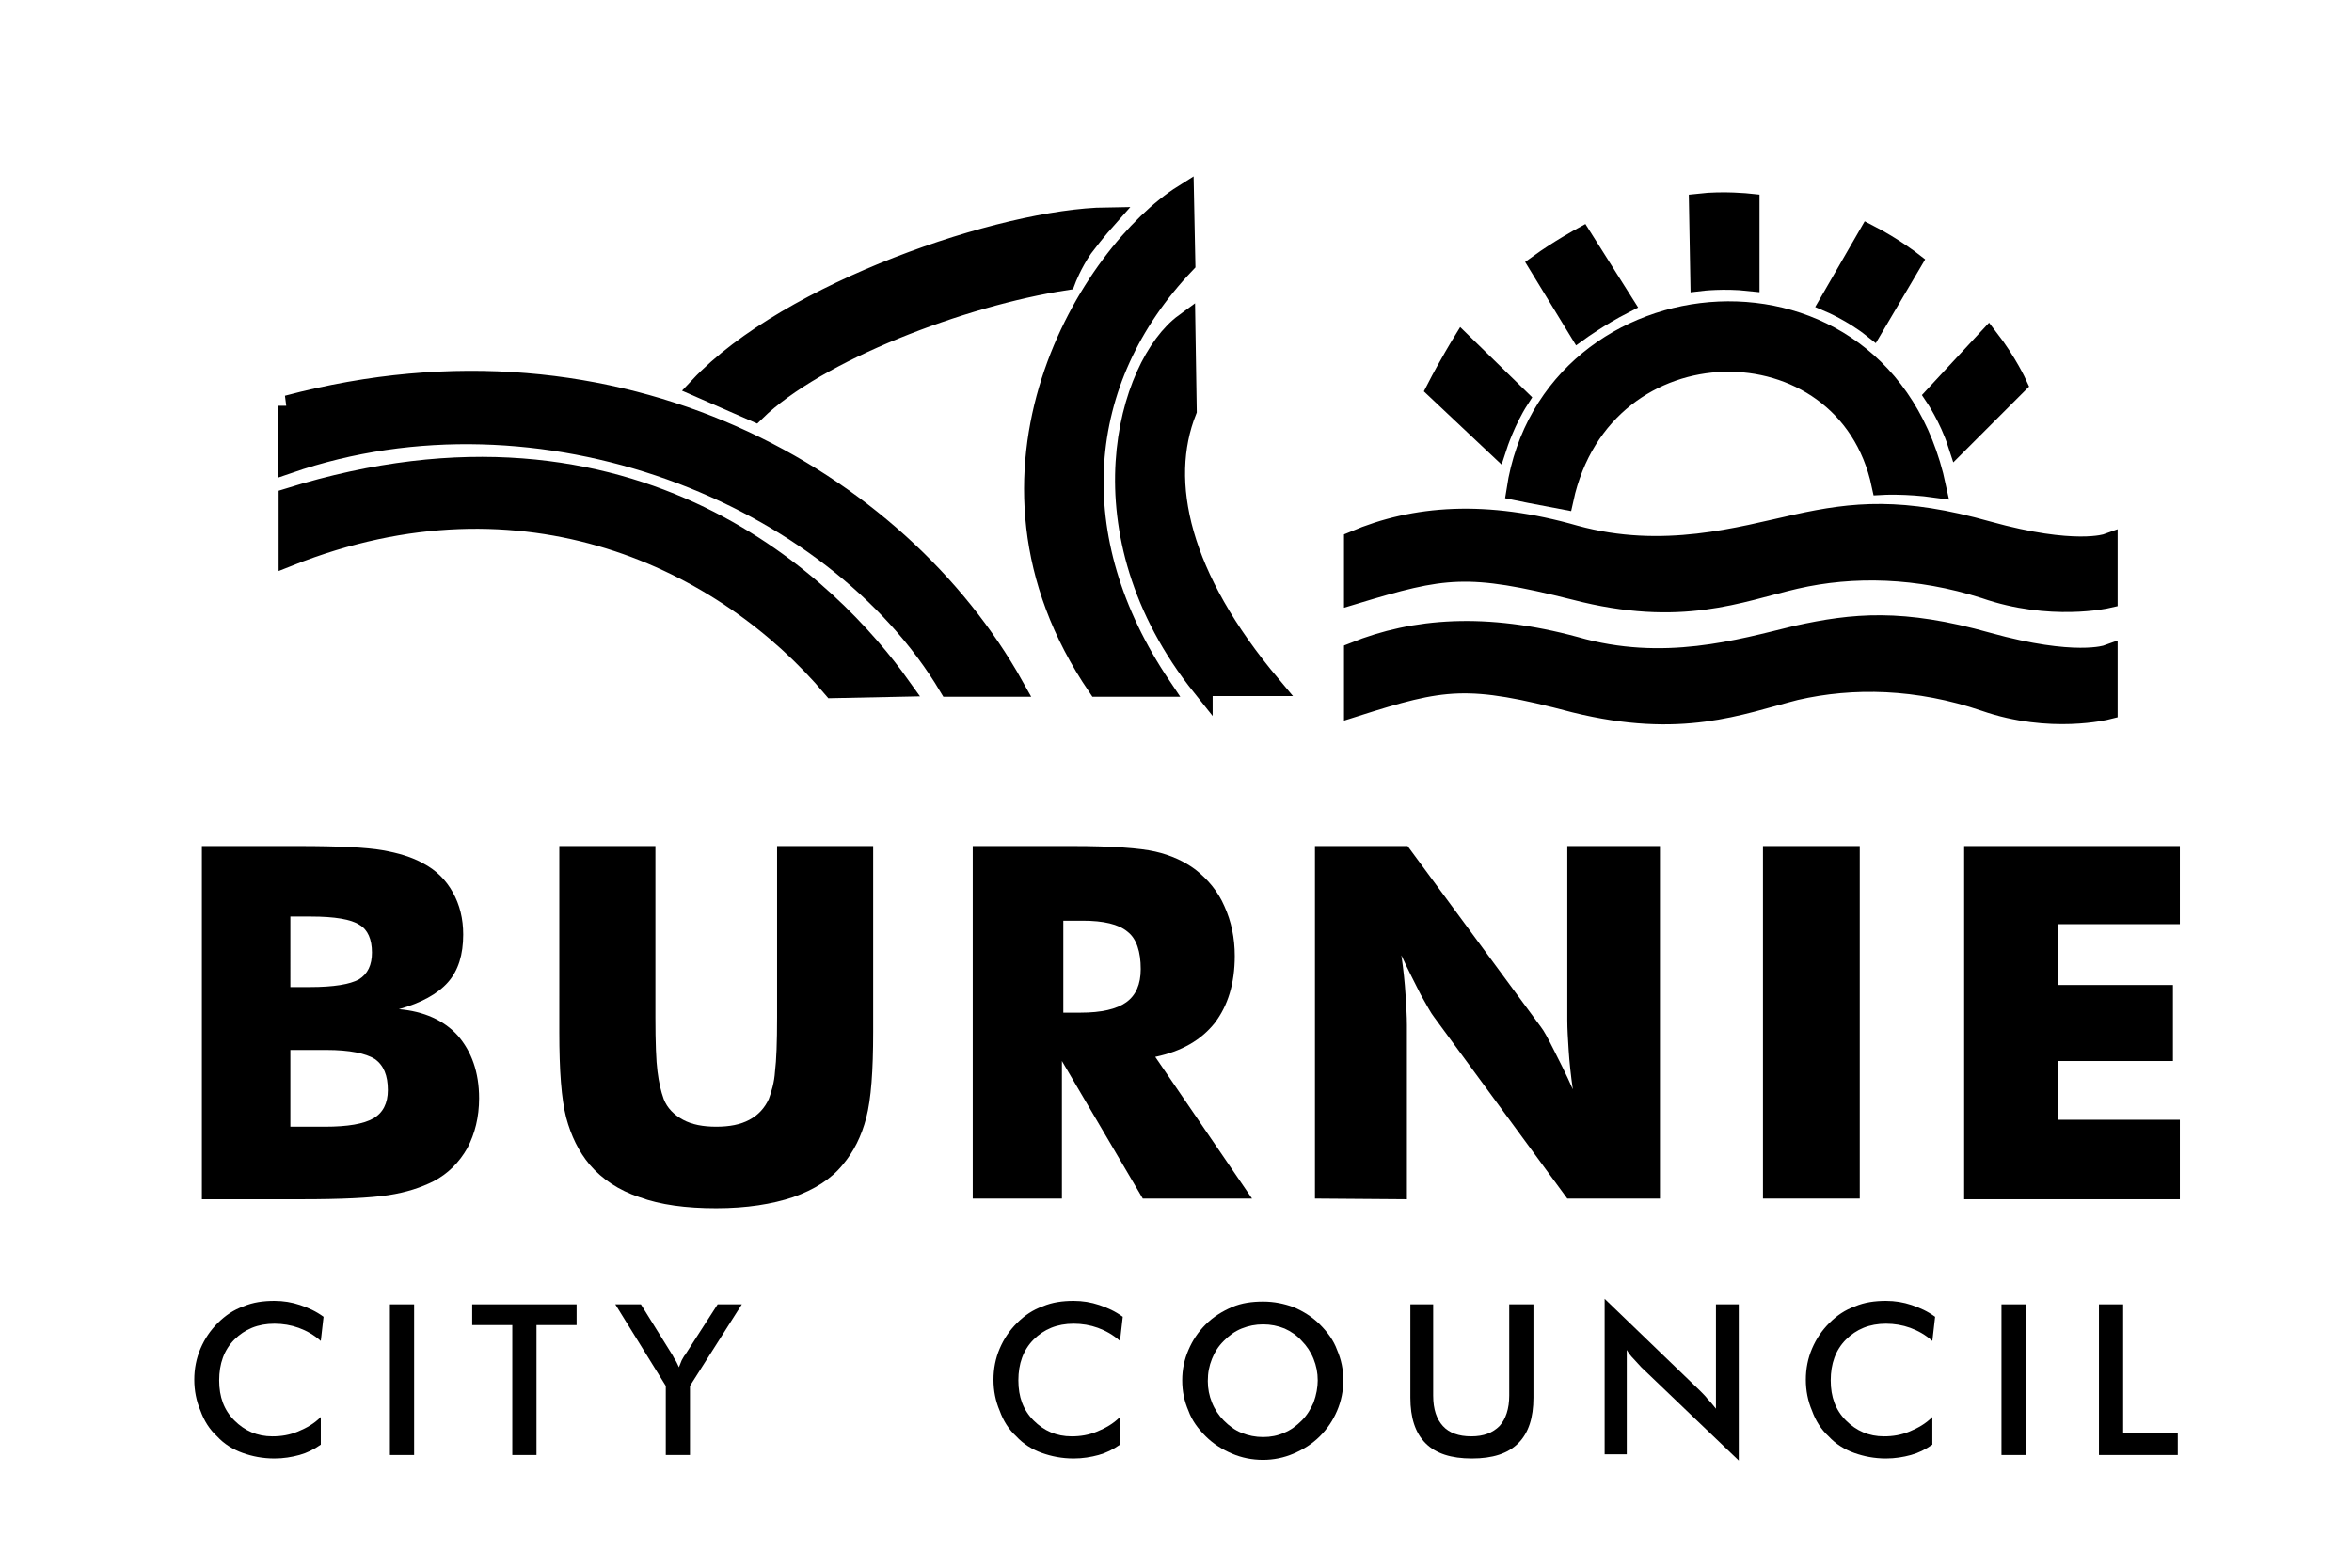 <?xml version="1.0" encoding="UTF-8"?> <!-- Generator: Adobe Illustrator 24.3.0, SVG Export Plug-In . SVG Version: 6.00 Build 0) --> <svg xmlns="http://www.w3.org/2000/svg" xmlns:xlink="http://www.w3.org/1999/xlink" version="1.1" id="Layer_1" x="0px" y="0px" viewBox="0 0 340.2 226.8" style="enable-background:new 0 0 340.2 226.8;" xml:space="preserve"> <style type="text/css"> .st0{display:none;} .st1{display:inline;fill-rule:evenodd;clip-rule:evenodd;} .st2{fill-rule:evenodd;clip-rule:evenodd;stroke:#000000;stroke-width:3;} .st3{fill-rule:evenodd;clip-rule:evenodd;} </style> <g class="st0"> <path class="st1" d="M28.9,15.9v95.4H316V15.9H28.9z M314.6,109.9H30.4V17.3h284.2V109.9z"></path> </g> <g> <g> <path class="st2" d="M41.6,58.7c48.2-12.8,88.4,10.9,105,40.6h-9.3c-16.7-28-59.1-44.9-95.6-32.3v-8.3H41.6z"></path> <path class="st2" d="M41.8,72.1c50.3-15.7,78.7,13.6,88.4,27.2l-9.7,0.2C104.9,81,76,66.8,41.8,80.4V72.1L41.8,72.1z"></path> <path class="st2" d="M101.2,56c13-13.8,43.9-24.3,58.9-24.5c0,0-1.7,1.9-3.5,4.3c-1.6,2.3-2.5,4.7-2.5,4.7 c-15,2.3-36,10.3-44.9,19L101.2,56L101.2,56z"></path> </g> <path class="st2" d="M158.8,99.3c-21.2-31.1-0.8-62.8,12.4-71.1l0.2,9.9c-16.1,16.9-17.9,39.8-3.5,61.2H158.8L158.8,99.3z"></path> <path class="st2" d="M173.9,99.3c-17.9-22.4-10.7-46.5-2.5-52.5l0.2,12.6c-4.1,10.3-1,24.1,12.2,39.8h-9.9V99.3z"></path> <g> <path class="st2" d="M219.4,70.9c4.9-32.1,52.9-36.5,60.6-0.4c-4.3-0.6-7.8-0.4-7.8-0.4c-5.1-24.1-40.4-24.1-46.1,2.1 C222.3,71.5,219.4,70.9,219.4,70.9L219.4,70.9z"></path> <path class="st2" d="M216.5,64.5l-8.7-8.2c1.8-3.5,3.7-6.6,3.7-6.6l8.2,8C217.7,60.8,216.5,64.5,216.5,64.5L216.5,64.5z"></path> <path class="st2" d="M228.4,47.8l-5.8-9.5c2.9-2.1,6.2-3.9,6.2-3.9l6,9.5C231.3,45.7,228.4,47.8,228.4,47.8L228.4,47.8z"></path> <path class="st2" d="M245.8,29.5c3.5-0.4,7.2,0,7.2,0v11.1c-3.7-0.4-7,0-7,0L245.8,29.5L245.8,29.5z"></path> <path class="st2" d="M270.3,34c3.5,1.8,6.2,3.9,6.2,3.9l-5.6,9.5c-2.9-2.3-6.2-3.7-6.2-3.7L270.3,34L270.3,34z"></path> <path class="st2" d="M287.6,49c2.7,3.5,4.1,6.6,4.1,6.6l-8.5,8.5c-1.2-3.7-3.3-6.8-3.3-6.8L287.6,49L287.6,49z"></path> </g> <g> <path class="st2" d="M195.9,78.3c8.7-3.7,19-4.5,31.9-0.8c12.8,3.5,23.9,0.2,32.1-1.6c8.2-1.8,15.2-2.5,27.6,1 c12.6,3.5,17.3,1.8,17.3,1.8v7.8c0,0-8.2,1.9-17.7-1.4c-9.7-3.1-19.1-3.3-27.4-1.4c-8.2,1.9-16.5,5.6-31.9,1.6 c-15.5-3.9-19-3.3-31.9,0.6V78.3L195.9,78.3z"></path> <path class="st2" d="M195.9,94.4c8.7-3.5,19-4.3,31.9-0.8c12.8,3.7,23.9,0.4,32.1-1.6c8.2-1.8,15.2-2.5,27.6,1 c12.6,3.5,17.3,1.8,17.3,1.8v7.8c0,0-8.2,2.1-17.7-1.2c-9.7-3.3-19.1-3.5-27.4-1.6c-8.2,2.1-16.5,5.6-31.9,1.8 c-15.5-4.1-19-3.5-31.9,0.6V94.4L195.9,94.4z"></path> </g> </g> <g> <path class="st3" d="M41.6,58.7c48.2-12.8,88.4,10.9,105,40.6h-9.3c-16.7-28-59.1-44.9-95.6-32.3v-8.3H41.6z"></path> <path class="st3" d="M41.8,72.1c50.3-15.7,78.7,13.6,88.4,27.2l-9.7,0.2C104.9,81,76,66.8,41.8,80.4V72.1L41.8,72.1z"></path> <path class="st3" d="M101.2,56c13-13.8,43.9-24.3,58.9-24.5c0,0-1.7,1.9-3.5,4.3c-1.6,2.3-2.5,4.7-2.5,4.7c-15,2.3-36,10.3-44.9,19 L101.2,56L101.2,56z"></path> </g> <path class="st3" d="M158.8,99.3c-21.2-31.1-0.8-62.8,12.4-71.1l0.2,9.9c-16.1,16.9-17.9,39.8-3.5,61.2H158.8L158.8,99.3z"></path> <path class="st3" d="M173.9,99.3c-17.9-22.4-10.7-46.5-2.5-52.5l0.2,12.6c-4.1,10.3-1,24.1,12.2,39.8h-9.9V99.3z"></path> <g> <path class="st3" d="M219.4,70.9c4.9-32.1,52.9-36.5,60.6-0.4c-4.3-0.6-7.8-0.4-7.8-0.4c-5.1-24.1-40.4-24.1-46.1,2.1 C222.3,71.5,219.4,70.9,219.4,70.9L219.4,70.9z"></path> <path class="st3" d="M216.5,64.5l-8.7-8.2c1.8-3.5,3.7-6.6,3.7-6.6l8.2,8C217.7,60.8,216.5,64.5,216.5,64.5L216.5,64.5z"></path> <path class="st3" d="M228.4,47.8l-5.8-9.5c2.9-2.1,6.2-3.9,6.2-3.9l6,9.5C231.3,45.7,228.4,47.8,228.4,47.8L228.4,47.8z"></path> <path class="st3" d="M245.8,29.5c3.5-0.4,7.2,0,7.2,0v11.1c-3.7-0.4-7,0-7,0L245.8,29.5L245.8,29.5z"></path> <path class="st3" d="M270.3,34c3.5,1.8,6.2,3.9,6.2,3.9l-5.6,9.5c-2.9-2.3-6.2-3.7-6.2-3.7L270.3,34L270.3,34z"></path> <path class="st3" d="M287.6,49c2.7,3.5,4.1,6.6,4.1,6.6l-8.5,8.5c-1.2-3.7-3.3-6.8-3.3-6.8L287.6,49L287.6,49z"></path> </g> <g> <path class="st3" d="M195.9,78.3c8.7-3.7,19-4.5,31.9-0.8c12.8,3.5,23.9,0.2,32.1-1.6c8.2-1.8,15.2-2.5,27.6,1 c12.6,3.5,17.3,1.8,17.3,1.8v7.8c0,0-8.2,1.9-17.7-1.4c-9.7-3.1-19.1-3.3-27.4-1.4c-8.2,1.9-16.5,5.6-31.9,1.6 c-15.5-3.9-19-3.3-31.9,0.6V78.3L195.9,78.3z"></path> <path class="st3" d="M195.9,94.4c8.7-3.5,19-4.3,31.9-0.8c12.8,3.7,23.9,0.4,32.1-1.6c8.2-1.8,15.2-2.5,27.6,1 c12.6,3.5,17.3,1.8,17.3,1.8v7.8c0,0-8.2,2.1-17.7-1.2c-9.7-3.3-19.1-3.5-27.4-1.6c-8.2,2.1-16.5,5.6-31.9,1.8 c-15.5-4.1-19-3.5-31.9,0.6V94.4L195.9,94.4z"></path> </g> <g> <g> <path d="M29.2,173.4v-51h14c5.8,0,9.8,0.2,12.1,0.6c2.3,0.4,4.3,1,5.9,1.9c1.9,1,3.3,2.4,4.3,4.2c1,1.8,1.5,3.8,1.5,6.1 c0,2.9-0.7,5.2-2.2,6.9s-3.9,3-7.1,3.9c3.6,0.3,6.5,1.6,8.5,3.8c2,2.3,3.1,5.3,3.1,9.1c0,2.7-0.6,5.1-1.7,7.2 c-1.2,2.1-2.8,3.7-4.9,4.8c-1.8,0.9-3.9,1.6-6.5,2s-6.8,0.6-12.6,0.6H29.2V173.4z M42,142.8h2.8c3.5,0,5.8-0.4,7.1-1.1 c1.3-0.8,1.9-2.1,1.9-3.9c0-1.9-0.6-3.3-1.8-4c-1.2-0.8-3.6-1.2-7-1.2h-3V142.8z M42,163h5c3.3,0,5.6-0.4,7-1.2s2.1-2.2,2.1-4.1 c0-2.1-0.6-3.6-1.9-4.5c-1.3-0.8-3.6-1.3-7-1.3H42V163z"></path> <path d="M80.9,122.4h13.9v24.8c0,3.6,0.1,6.3,0.3,7.8c0.2,1.6,0.5,2.9,0.9,4c0.5,1.3,1.5,2.3,2.8,3s2.9,1,4.8,1s3.5-0.3,4.8-1 s2.2-1.7,2.8-3c0.4-1.1,0.8-2.4,0.9-4c0.2-1.6,0.3-4.2,0.3-7.8v-3.5v-21.3h13.9v26.9c0,5.6-0.3,9.7-1,12.4s-1.8,4.9-3.4,6.8 c-1.7,2.1-4.1,3.6-7.2,4.7c-3,1-6.7,1.6-11.1,1.6s-8.1-0.5-11.1-1.6c-3-1-5.4-2.6-7.2-4.7c-1.6-1.9-2.7-4.2-3.4-6.8 c-0.7-2.7-1-6.8-1-12.4V144L80.9,122.4L80.9,122.4z"></path> <path d="M140.7,173.4v-51h14.5c5.7,0,9.7,0.3,11.9,0.8s4.2,1.4,5.8,2.6c1.8,1.4,3.3,3.2,4.2,5.3c1,2.2,1.5,4.6,1.5,7.2 c0,4-1,7.2-2.9,9.7c-2,2.5-4.8,4.1-8.6,4.9l14,20.5h-15.8l-11.7-19.9v19.9L140.7,173.4L140.7,173.4z M153.7,146.5h2.6 c3,0,5.2-0.5,6.6-1.5c1.4-1,2.1-2.6,2.1-4.8c0-2.5-0.6-4.4-1.9-5.4c-1.3-1.1-3.5-1.6-6.5-1.6h-2.8v13.3H153.7z"></path> <path d="M190.2,173.4v-51h13.4l19.3,26.2c0.4,0.5,1,1.6,1.8,3.2c0.8,1.6,1.8,3.5,2.8,5.8c-0.3-2.1-0.5-4-0.6-5.6s-0.2-3.1-0.2-4.4 v-25.2h13.4v51h-13.4l-19.3-26.3c-0.4-0.5-1-1.6-1.9-3.2c-0.8-1.6-1.8-3.5-2.8-5.7c0.3,2.1,0.5,4,0.6,5.7c0.1,1.6,0.2,3.1,0.2,4.4 v25.2L190.2,173.4L190.2,173.4z"></path> <path d="M255,173.4v-51h14v51H255z"></path> <path d="M284.1,173.4v-51h31.2v11.3h-17.6v8.8h16.6v11h-16.6v8.5h17.6v11.5h-31.2V173.4z"></path> </g> </g> <g> <g> <path d="M46.4,194c-1-0.9-2.1-1.5-3.2-1.9c-1.1-0.4-2.3-0.6-3.5-0.6c-2.4,0-4.3,0.8-5.8,2.3s-2.2,3.5-2.2,5.9s0.7,4.3,2.2,5.8 s3.3,2.3,5.5,2.3c1.3,0,2.5-0.2,3.7-0.7s2.3-1.1,3.3-2.1v4c-1,0.7-2,1.2-3.1,1.5S41,211,39.7,211c-1.7,0-3.2-0.3-4.6-0.8 c-1.4-0.5-2.7-1.3-3.7-2.4c-1.1-1-1.9-2.3-2.4-3.7c-0.6-1.4-0.9-2.9-0.9-4.5s0.3-3.1,0.9-4.5s1.4-2.6,2.5-3.7 c1.1-1.1,2.3-1.9,3.7-2.4c1.4-0.6,2.9-0.8,4.5-0.8c1.3,0,2.5,0.2,3.7,0.6c1.2,0.4,2.3,0.9,3.4,1.7L46.4,194z"></path> <path d="M56.4,210.5v-21.8h3.5v21.8H56.4z"></path> <path d="M77.6,191.7v18.8h-3.5v-18.8h-5.8v-3h15.1v3H77.6z"></path> <path d="M96.3,210.5v-10L89,188.7h3.7l4.6,7.4c0.1,0.2,0.2,0.4,0.4,0.7c0.2,0.3,0.3,0.6,0.5,1c0.1-0.3,0.3-0.7,0.4-1 c0.2-0.3,0.3-0.6,0.5-0.8l4.7-7.3h3.5l-7.5,11.8v10L96.3,210.5L96.3,210.5z"></path> <path d="M162,194c-1-0.9-2.1-1.5-3.2-1.9c-1.1-0.4-2.3-0.6-3.5-0.6c-2.4,0-4.3,0.8-5.8,2.3s-2.2,3.5-2.2,5.9s0.7,4.3,2.2,5.8 s3.3,2.3,5.5,2.3c1.3,0,2.5-0.2,3.7-0.7s2.3-1.1,3.3-2.1v4c-1,0.7-2,1.2-3.1,1.5s-2.3,0.5-3.6,0.5c-1.7,0-3.2-0.3-4.6-0.8 c-1.4-0.5-2.7-1.3-3.7-2.4c-1.1-1-1.9-2.3-2.4-3.7c-0.6-1.4-0.9-2.9-0.9-4.5s0.3-3.1,0.9-4.5c0.6-1.4,1.4-2.6,2.5-3.7 c1.1-1.1,2.3-1.9,3.7-2.4c1.4-0.6,2.9-0.8,4.5-0.8c1.3,0,2.5,0.2,3.7,0.6c1.2,0.4,2.3,0.9,3.4,1.7L162,194z"></path> <path d="M194.3,199.7c0,1.5-0.3,3-0.9,4.4c-0.6,1.4-1.4,2.6-2.5,3.7c-1.1,1.1-2.4,1.9-3.8,2.5c-1.4,0.6-2.9,0.9-4.4,0.9 c-1.6,0-3.1-0.3-4.5-0.9c-1.4-0.6-2.7-1.4-3.8-2.5s-2-2.3-2.5-3.7c-0.6-1.4-0.9-2.8-0.9-4.4c0-1.6,0.3-3,0.9-4.4 c0.6-1.4,1.4-2.6,2.5-3.7c1.1-1.1,2.4-1.9,3.8-2.5c1.4-0.6,2.9-0.8,4.5-0.8s3,0.3,4.4,0.8c1.4,0.6,2.7,1.4,3.8,2.5s2,2.3,2.5,3.7 C194,196.7,194.3,198.1,194.3,199.7z M190.6,199.7c0-1.1-0.2-2.1-0.6-3.1s-1-1.9-1.7-2.6c-0.7-0.8-1.6-1.4-2.5-1.8 c-1-0.4-2-0.6-3.1-0.6s-2.1,0.2-3.1,0.6c-1,0.4-1.8,1-2.6,1.8s-1.3,1.6-1.7,2.6s-0.6,2-0.6,3.2c0,1.1,0.2,2.1,0.6,3.1 c0.4,1,1,1.9,1.7,2.6c0.8,0.8,1.6,1.4,2.6,1.8c1,0.4,2,0.6,3.1,0.6s2.1-0.2,3-0.6c1-0.4,1.8-1,2.6-1.8s1.3-1.7,1.7-2.6 C190.4,201.8,190.6,200.7,190.6,199.7z"></path> <path d="M203.8,188.7h3.5v13.2c0,2,0.5,3.4,1.4,4.4s2.3,1.5,4.1,1.5s3.1-0.5,4.1-1.5c0.9-1,1.4-2.5,1.4-4.4v-13.2h3.5v13.5 c0,2.9-0.7,5.1-2.2,6.6s-3.7,2.2-6.7,2.2s-5.2-0.7-6.7-2.2s-2.2-3.7-2.2-6.6v-13.5H203.8z"></path> <path d="M232.1,210.5v-22.6l13.8,13.3c0.4,0.4,0.8,0.8,1.1,1.2c0.4,0.4,0.8,0.9,1.2,1.4v-15.1h3.3v22.6l-14.1-13.5 c-0.4-0.4-0.7-0.8-1.1-1.2c-0.4-0.4-0.7-0.8-1-1.3v15.1h-3.2V210.5z"></path> <path d="M279.5,194c-1-0.9-2.1-1.5-3.2-1.9s-2.3-0.6-3.5-0.6c-2.4,0-4.3,0.8-5.8,2.3s-2.2,3.5-2.2,5.9s0.7,4.3,2.2,5.8 s3.3,2.3,5.5,2.3c1.3,0,2.5-0.2,3.7-0.7s2.3-1.1,3.3-2.1v4c-1,0.7-2,1.2-3.1,1.5s-2.3,0.5-3.6,0.5c-1.7,0-3.2-0.3-4.6-0.8 s-2.7-1.3-3.7-2.4c-1.1-1-1.9-2.3-2.4-3.7c-0.6-1.4-0.9-2.9-0.9-4.5s0.3-3.1,0.9-4.5s1.4-2.6,2.5-3.7c1.1-1.1,2.3-1.9,3.7-2.4 c1.4-0.6,2.9-0.8,4.5-0.8c1.3,0,2.5,0.2,3.7,0.6c1.2,0.4,2.3,0.9,3.4,1.7L279.5,194z"></path> <path d="M289.5,210.5v-21.8h3.5v21.8H289.5z"></path> <path d="M303.6,210.5v-21.8h3.5v18.6h7.9v3.2H303.6z"></path> </g> </g> </svg> 